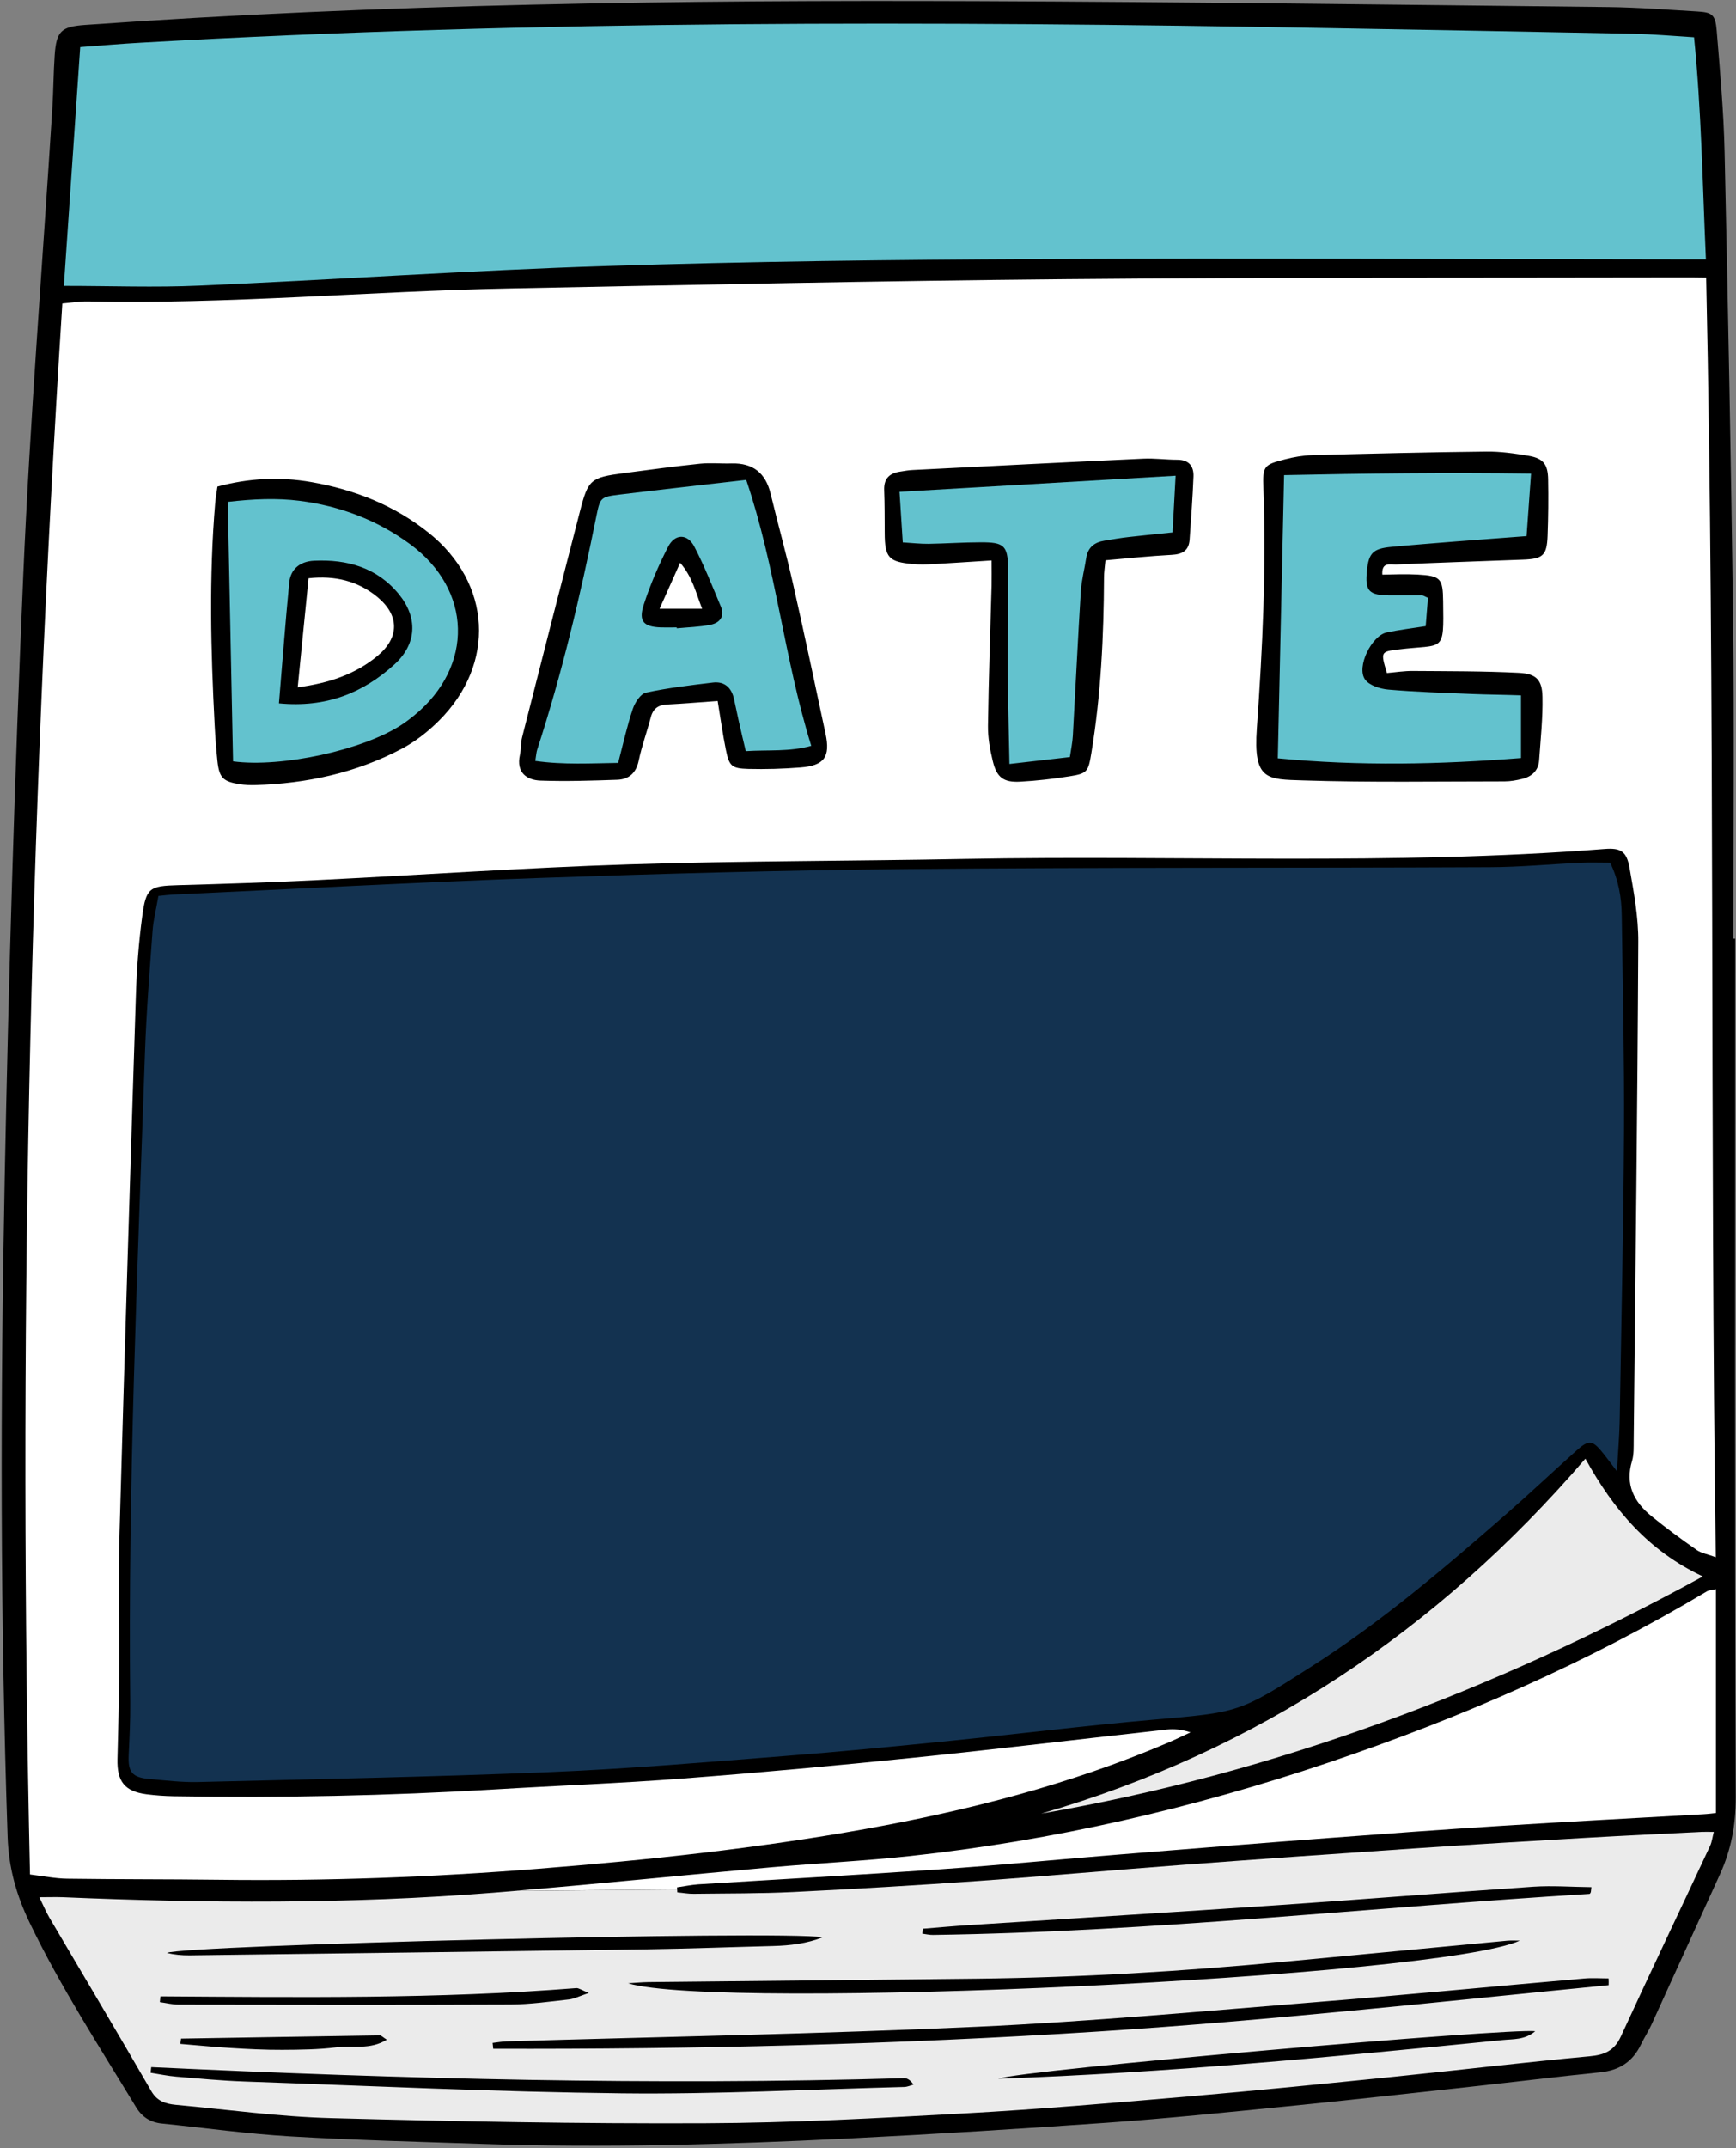 <?xml version="1.0" encoding="UTF-8" standalone="no"?><svg xmlns="http://www.w3.org/2000/svg" xmlns:xlink="http://www.w3.org/1999/xlink" fill="#000000" height="239.1" preserveAspectRatio="xMidYMid meet" version="1" viewBox="-0.2 -0.1 193.3 239.1" width="193.3" zoomAndPan="magnify"><rect x="-0.2" y="-0.1" width="193.3" height="239.1" fill="#808080" stroke="none"/><g id="change1_1"><path d="M193.07,199.98c0.01,3.05-0.52,5.81-1.75,8.52c-2.54,5.58-5.08,11.16-7.63,16.74c-0.35,0.76-0.81,1.47-1.18,2.23 c-0.92,1.91-2.42,2.87-4.54,3.08c-4.76,0.48-9.52,1.07-14.28,1.59c-6.93,0.76-13.86,1.53-20.8,2.22c-6.6,0.66-13.21,1.33-19.83,1.8 c-9.64,0.68-19.29,1.28-28.94,1.76c-13.52,0.67-27.05,1.05-40.59,0.6c-7.14-0.24-14.29-0.42-21.42-0.84 c-4.77-0.28-9.53-0.95-14.29-1.43c-1.26-0.13-2.19-0.71-2.86-1.8c-4.09-6.75-8.4-13.37-11.84-20.51c-1.48-3.07-2.35-6.11-2.47-9.59 c-0.83-24.38-0.81-48.76-0.33-73.14c0.44-22.44,1.1-44.88,2.07-67.31c0.75-17.3,2.14-34.56,3.23-51.84 c0.13-2.01,0.13-4.03,0.27-6.05c0.19-2.66,0.75-3.14,3.38-3.33c33.06-2.35,66.18-2.78,99.31-2.65c23.46,0.09,46.91,0.4,70.37,0.66 c3.28,0.04,6.55,0.3,9.82,0.49c1.68,0.1,2.03,0.34,2.18,2.11c0.37,4.52,0.78,9.05,0.88,13.58c0.38,17.31,0.73,34.63,0.94,51.95 c0.14,11.85,0.03,23.71,0.03,35.56c0.07,0,0.14,0,0.21,0C193,136.24,192.96,168.11,193.07,199.98z" fill="inherit"/></g><g id="change2_1"><path d="M17.44,99.62c0.73-0.07,1.14-0.13,1.55-0.15c13.6-0.63,27.19-1.37,40.8-1.85 c13.69-0.48,27.39-0.87,41.09-0.99c21.6-0.2,43.21-0.11,64.82-0.21c3.35-0.01,6.71-0.34,10.06-0.49c1.08-0.05,2.16-0.01,3.33-0.01 c0.93,1.92,1.27,3.88,1.29,5.89c0.11,7.98,0.29,15.97,0.25,23.95c-0.06,10.76-0.3,21.52-0.48,32.28c-0.03,1.67-0.18,3.34-0.31,5.61 c-0.82-1.06-1.28-1.71-1.79-2.31c-0.97-1.14-1.4-1.16-2.69-0.01c-2.63,2.35-5.2,4.78-7.86,7.1c-6.9,6.03-13.87,11.97-21.62,16.92 c-8.12,5.2-8.12,5.13-17.76,5.96c-7.53,0.66-15.03,1.59-22.55,2.35c-6.1,0.61-12.21,1.21-18.32,1.68 c-8.71,0.68-17.42,1.43-26.15,1.79c-13.1,0.54-26.21,0.79-39.32,1.11c-1.76,0.04-3.52-0.18-5.28-0.33c-2-0.17-2.46-0.76-2.37-2.69 c0.09-1.93,0.19-3.86,0.17-5.8c-0.27-24.14,0.82-48.24,1.64-72.36c0.16-4.53,0.52-9.06,0.85-13.59 C16.88,102.26,17.2,101.04,17.44,99.62z" fill="#133250"/></g><g id="change3_1"><path d="M54.7,210.56c-15.94,1.27-31.91,1.18-47.88,0.5c-0.79-0.03-1.59,0-2.64,0c0.46,0.94,0.74,1.63,1.11,2.26 c3.79,6.44,7.62,12.86,11.36,19.33c0.65,1.13,1.61,1.41,2.71,1.52c5.77,0.53,11.54,1.33,17.32,1.48c13.86,0.37,27.74,0.63,41.6,0.57 c9.66-0.04,19.33-0.57,28.98-1.1c8.22-0.45,16.43-1.16,24.63-1.86c7.78-0.67,15.56-1.45,23.33-2.24c7.19-0.73,14.36-1.59,21.55-2.25 c1.68-0.15,2.77-0.6,3.51-2.21c3.26-7.09,6.63-14.14,9.94-21.22c0.2-0.43,0.25-0.93,0.41-1.55c-0.58,0-0.98-0.02-1.38,0 c-4.28,0.22-8.56,0.41-12.84,0.66c-6.38,0.37-12.75,0.75-19.13,1.18c-8.55,0.58-17.1,1.18-25.65,1.82 c-7.62,0.57-15.24,1.26-22.87,1.8c-6.87,0.49-13.75,0.89-20.63,1.23c-3.69,0.18-7.39,0.15-11.09,0.2c-0.61,0.01-1.21-0.11-1.82-0.16 c-0.01-0.11-0.01-0.21-0.02-0.32l-18.08,0.16C56.32,210.42,55.51,210.49,54.7,210.56z M17.66,222.1c15.45,0.1,30.9,0.3,46.31-0.92 c0.27-0.02,0.56,0.21,1.39,0.54c-1.06,0.36-1.62,0.65-2.2,0.72c-2.17,0.24-4.34,0.55-6.52,0.56c-12.33,0.05-24.66,0.03-36.99,0.01 c-0.68,0-1.37-0.18-2.05-0.27C17.62,222.52,17.64,222.31,17.66,222.1z M42.87,226.92c-1.87,1.16-3.82,0.63-5.62,0.85 c-1.99,0.25-4.02,0.27-6.03,0.28c-1.93,0.01-3.86-0.09-5.78-0.21c-1.86-0.11-3.71-0.3-5.56-0.45c0.03-0.2,0.05-0.39,0.08-0.59 c7.37-0.12,14.74-0.25,22.11-0.36C42.26,226.43,42.46,226.67,42.87,226.92z M100.5,232.18c-10.5,0.27-20.99,0.83-31.49,0.71 c-14.02-0.16-28.04-0.83-42.06-1.32c-2.52-0.09-5.03-0.33-7.54-0.54c-0.95-0.08-1.89-0.28-2.84-0.43c0.02-0.21,0.05-0.42,0.07-0.63 c27.93,1.32,55.86,2.05,83.81,1.23c0.35-0.01,0.7,0.18,1.07,0.72C101.18,232.01,100.84,232.17,100.5,232.18z M167.11,226.96 c-18.68,1.86-37.37,3.65-56.15,4.3c2.57-0.98,57.2-5.68,59.78-5.28C169.57,226.97,168.25,226.84,167.11,226.96z M178.92,220.85 c-18.93,1.86-37.84,3.94-56.82,5.16c-22.43,1.44-44.9,1.99-67.38,1.92c-0.02-0.22-0.04-0.43-0.07-0.65 c0.51-0.06,1.02-0.15,1.52-0.17c17.48-0.52,34.97-0.83,52.44-1.63c12.67-0.58,25.32-1.75,37.96-2.76 c9.88-0.79,19.75-1.75,29.63-2.61c0.9-0.08,1.81-0.01,2.71-0.01C178.93,220.36,178.93,220.6,178.92,220.85z M69.73,220.64 c0.75-0.04,1.5-0.12,2.26-0.13c12.19-0.13,24.38-0.24,36.57-0.38c11.52-0.13,23.01-0.82,34.48-1.91c8.19-0.78,16.39-1.55,24.59-2.32 c0.46-0.04,0.93-0.01,1.4-0.01C160,220.03,79.91,223.72,69.73,220.64z M102.56,214.57c1.73-0.14,3.46-0.3,5.2-0.41 c11.47-0.74,22.95-1.44,34.42-2.22c9.46-0.64,18.91-1.41,28.37-2.05c2.13-0.14,4.28,0.03,6.45,0.05c-0.05,0.4-0.05,0.49-0.07,0.57 c-0.03,0.07-0.09,0.17-0.14,0.18c-24.36,1.49-48.65,4.22-73.09,4.57c-0.4,0.01-0.8-0.09-1.2-0.14 C102.53,214.93,102.55,214.75,102.56,214.57z M91.42,215.52c-1.79,0.7-3.64,0.92-5.52,0.97c-4.7,0.12-9.4,0.3-14.1,0.37 c-16.96,0.24-33.92,0.45-50.89,0.67c-0.85,0.01-1.7-0.07-2.53-0.27C20.28,216.38,86.56,214.74,91.42,215.52z M189.41,175.36 c-23.42,12.79-47.7,21.9-73.68,26.4c24.12-7,44.1-20.33,60.6-39.51C179.45,167.91,183.35,172.52,189.41,175.36z" fill="#ebebeb"/></g><g id="change4_1"><path d="M6.91,31.72c0.61-8.88,1.21-17.59,1.82-26.58c2.31-0.17,4.55-0.37,6.78-0.49c44-2.51,88.04-2.41,132.08-1.62 c11.35,0.2,22.69,0.4,34.04,0.63c2.17,0.04,4.35,0.24,6.8,0.39c0.82,8.17,0.94,16.26,1.32,24.72c-1.24,0-2.22,0-3.19,0 c-23.79-0.02-47.58-0.14-71.36-0.03c-15.97,0.07-31.94,0.26-47.9,0.77c-15.11,0.48-30.21,1.52-45.32,2.18 C17.06,31.91,12.12,31.72,6.91,31.72z M163.69,77.14c-3.11-0.13-6.22-0.22-9.31-0.49c-0.91-0.08-2.12-0.46-2.59-1.13 c-0.98-1.39,0.74-4.88,2.42-5.23c1.38-0.29,2.79-0.46,4.34-0.7c0.09-1.14,0.18-2.18,0.25-3.15c-0.36-0.15-0.51-0.27-0.66-0.27 c-1.18-0.01-2.35,0-3.53,0c-2.41-0.01-2.84-0.48-2.6-2.79c0.2-1.93,0.68-2.42,2.7-2.61c2.34-0.22,4.69-0.4,7.03-0.59 c2.65-0.21,5.31-0.4,8.04-0.61c0.17-2.35,0.33-4.57,0.5-6.96c-9.48-0.13-18.58-0.02-27.5,0.17c-0.24,10.72-0.47,21.08-0.7,31.52 c9.11,0.88,18.11,0.68,27.08-0.03c0-2.35,0-4.45,0-6.98C167.18,77.22,165.44,77.21,163.69,77.14z M99.96,54.64 c0.12,1.96,0.23,3.69,0.36,5.63c1.08,0.07,1.98,0.17,2.88,0.16c1.93-0.03,3.86-0.17,5.8-0.17c2.58-0.01,3.01,0.35,3.05,2.85 c0.05,3.78-0.06,7.56-0.04,11.35c0.02,3.42,0.12,6.84,0.19,10.47c2.41-0.27,4.53-0.52,6.73-0.77c0.13-0.88,0.29-1.62,0.33-2.36 c0.3-5.37,0.56-10.74,0.89-16.1c0.08-1.24,0.41-2.46,0.6-3.7c0.18-1.17,0.91-1.74,2.02-1.92c0.91-0.15,1.82-0.31,2.73-0.41 c1.57-0.18,3.14-0.33,4.86-0.51c0.11-2.13,0.22-4.1,0.34-6.31C120.3,53.46,110.21,54.05,99.96,54.64z M68.85,54.94 c-2.22,0.27-2.22,0.32-2.67,2.52c-1.76,8.73-3.8,17.39-6.56,25.86c-0.1,0.3-0.11,0.62-0.22,1.27c3.19,0.45,6.25,0.26,9.23,0.22 c0.56-2.14,0.99-4.11,1.63-6.01c0.24-0.71,0.86-1.68,1.47-1.81c2.45-0.53,4.96-0.82,7.45-1.12c1.28-0.15,2.06,0.55,2.34,1.79 c0.18,0.82,0.35,1.64,0.53,2.46c0.25,1.11,0.51,2.22,0.79,3.38c2.53-0.16,4.85,0.09,7.29-0.59c-3.02-9.72-3.91-19.75-7.24-29.6 C78.01,53.88,73.43,54.38,68.85,54.94z M73.38,69.73c-1.91-0.07-2.5-0.67-1.91-2.5c0.72-2.22,1.65-4.39,2.72-6.47 c0.76-1.48,2.16-1.48,2.92-0.02c1.12,2.15,2.01,4.42,2.95,6.66c0.47,1.12-0.12,1.84-1.17,2.04c-1.22,0.24-2.49,0.27-3.73,0.39 c0-0.03-0.01-0.06-0.01-0.1C74.55,69.73,73.96,69.75,73.38,69.73z M44.53,80.56c0.49-0.32,0.96-0.68,1.41-1.05 c6.65-5.46,6.44-13.97-0.5-19.06c-3.66-2.68-7.81-4.24-12.29-4.81c-2.55-0.32-5.13-0.21-7.99,0.12c0.2,9.84,0.4,19.38,0.59,28.88 C31.2,85.36,40.28,83.36,44.53,80.56z M32.01,64.72c0.14-1.42,1.14-2.34,2.77-2.41c3.66-0.17,7,0.75,9.43,3.72 c2.14,2.62,2.01,5.56-0.51,7.84c-3.47,3.14-7.55,4.82-12.84,4.31C31.25,73.52,31.58,69.12,32.01,64.72z" fill="#63c2ce"/></g><g id="change5_1"><path d="M75.19,209.96c0,0.08,0.01,0.16,0.01,0.23l-18.08,0.16c9.57-0.79,19.13-1.78,28.7-2.63 c5.1-0.45,10.23-0.69,15.32-1.24c15.92-1.72,31.44-5.3,46.6-10.41c14.68-4.95,28.82-11.11,42.15-19.07 c0.19-0.11,0.45-0.11,0.98-0.23c0,8.34,0,16.53,0,24.92c-0.35,0.04-0.9,0.11-1.46,0.14c-7.55,0.43-15.1,0.82-22.65,1.3 c-6.37,0.4-12.74,0.87-19.11,1.35c-7.71,0.58-15.41,1.2-23.12,1.82c-6.7,0.54-13.39,1.2-20.1,1.66c-8.97,0.62-17.95,1.11-26.92,1.67 C76.73,209.69,75.97,209.85,75.19,209.96z M187.11,30.78c-22.87,0.05-45.74-0.02-68.61,0.19c-20.68,0.19-41.36,0.63-62.04,1.04 c-15.63,0.31-31.23,1.77-46.88,1.44c-0.89-0.02-1.78,0.14-2.84,0.23c-3.71,58.32-4.91,116.44-3.6,174.85 c1.49,0.18,2.8,0.45,4.12,0.47c5.63,0.08,11.27,0.05,16.9,0.12c11.86,0.15,23.71-0.28,35.53-1.22c12.22-0.97,24.42-2.27,36.5-4.44 c11.51-2.07,22.79-4.97,33.58-9.56c0.87-0.37,1.73-0.79,2.59-1.19c-0.98-0.32-1.82-0.4-2.64-0.31c-9.35,1.03-18.69,2.16-28.05,3.12 c-8.61,0.88-17.23,1.67-25.86,2.33c-6.95,0.53-13.93,0.79-20.89,1.21c-11.92,0.71-23.86,0.96-35.8,0.76 c-1.01-0.02-2.02-0.09-3.02-0.22c-2.41-0.32-3.28-1.41-3.22-3.91c0.08-3.19,0.17-6.39,0.19-9.58c0.03-5.21-0.11-10.43,0.04-15.64 c0.56-19.92,1.18-39.83,1.82-59.75c0.09-2.94,0.31-5.88,0.7-8.79c0.43-3.24,0.82-3.42,4.02-3.51c5.13-0.14,10.25-0.31,15.37-0.56 c11.59-0.57,23.16-1.38,34.75-1.75c12.52-0.4,25.05-0.37,37.58-0.61c23.69-0.44,47.4,0.75,71.07-1.1c1.87-0.15,2.5,0.25,2.83,2.11 c0.48,2.72,0.99,5.49,0.97,8.23c-0.09,18.5-0.32,36.99-0.51,55.49c-0.01,0.75,0.03,1.55-0.18,2.26c-0.8,2.62,0.2,4.57,2.16,6.16 c1.62,1.32,3.31,2.56,5.03,3.76c0.51,0.36,1.19,0.46,2.13,0.81c-0.67-47.57-0.04-94.86-1.07-142.42 C188.75,30.78,187.93,30.78,187.11,30.78z M157.63,63.85c2.6,0.14,2.83,0.43,2.86,2.98c0.08,5.85,0.14,4.72-5.02,5.36 c-1.92,0.24-1.95,0.26-1.24,2.62c0.94-0.08,1.93-0.24,2.91-0.23c3.94,0.03,7.88,0.01,11.8,0.21c1.93,0.1,2.58,0.79,2.61,2.69 c0.05,2.34-0.21,4.69-0.37,7.03c-0.08,1.16-0.81,1.82-1.88,2.08c-0.65,0.16-1.32,0.28-1.98,0.28c-7.47,0-14.95,0.13-22.41-0.11 c-4.01-0.13-5.58,0.03-5.16-5.82c0.63-8.88,1.06-17.77,0.73-26.68c-0.09-2.5,0.02-2.63,2.45-3.25c0.97-0.25,1.98-0.42,2.97-0.45 c6.46-0.17,12.93-0.33,19.39-0.4c1.58-0.02,3.18,0.21,4.75,0.48c1.6,0.28,2.11,0.94,2.14,2.6c0.04,2.1,0.02,4.2-0.06,6.3 c-0.08,2.19-0.52,2.57-2.75,2.65c-4.7,0.18-9.4,0.33-14.09,0.54c-0.63,0.03-1.66-0.34-1.56,1.13 C155.03,63.83,156.34,63.78,157.63,63.85z M103.69,62.69c-0.75,0.04-1.51,0.06-2.26-0.01c-2.68-0.24-3.11-0.73-3.12-3.45 c-0.01-1.59,0-3.19-0.06-4.78c-0.05-1.24,0.56-1.87,1.73-2.05c0.5-0.08,0.99-0.17,1.49-0.19c8.55-0.43,17.09-0.87,25.64-1.26 c1.25-0.06,2.51,0.12,3.77,0.12c1.3,0,1.86,0.71,1.81,1.88c-0.09,2.34-0.27,4.67-0.43,7.01c-0.09,1.26-0.84,1.64-2.03,1.7 c-2.41,0.13-4.82,0.38-7.34,0.6c-0.07,0.78-0.16,1.34-0.16,1.9c-0.03,6.55-0.34,13.08-1.41,19.56c-0.34,2.06-0.44,2.27-2.42,2.58 c-1.82,0.29-3.66,0.5-5.5,0.6c-1.85,0.1-2.61-0.46-3.05-2.27c-0.32-1.29-0.56-2.65-0.54-3.98c0.07-5.2,0.26-10.4,0.4-15.6 c0.02-0.83,0-1.65,0-2.77C107.85,62.43,105.77,62.57,103.69,62.69z M74.08,78.31c-0.96,0.05-1.55,0.43-1.81,1.4 c-0.42,1.62-1.01,3.21-1.35,4.84c-0.29,1.39-1.09,2.09-2.39,2.14c-2.85,0.1-5.71,0.19-8.55,0.09c-1.49-0.05-2.73-0.87-2.29-2.85 c0.14-0.65,0.08-1.35,0.25-1.99c2.13-8.37,4.27-16.74,6.43-25.11c0.92-3.57,1.18-3.78,4.89-4.27c2.83-0.37,5.65-0.76,8.49-1.05 c1.16-0.12,2.35,0.01,3.52-0.03c2.37-0.06,3.77,1.06,4.33,3.35c0.81,3.34,1.73,6.65,2.49,10c1.26,5.56,2.44,11.15,3.63,16.72 c0.56,2.6-0.14,3.57-2.81,3.77c-1.92,0.15-3.86,0.21-5.79,0.16c-1.86-0.05-2.13-0.32-2.5-2.15c-0.35-1.71-0.58-3.44-0.91-5.41 C77.59,78.07,75.84,78.22,74.08,78.31z M34.48,53.56c4.81,0.84,9.22,2.58,13.04,5.63c7.02,5.6,7.52,14.59,1.16,20.92 c-1.23,1.23-2.67,2.36-4.21,3.16c-5.06,2.66-10.53,3.84-16.23,4.01c-0.59,0.02-1.18-0.01-1.76-0.1c-1.85-0.29-2.27-0.72-2.47-2.57 c-0.14-1.34-0.24-2.68-0.31-4.02c-0.43-8.23-0.64-16.47,0.06-24.7c0.05-0.58,0.15-1.15,0.25-1.83 C27.5,53.12,30.95,52.94,34.48,53.56z M77.98,67.66c-1.69,0-3.06,0-4.74,0c0.8-1.78,1.49-3.34,2.29-5.12 C76.91,64.12,77.27,65.84,77.98,67.66z M34.16,64.26c2.94-0.32,5.48,0.3,7.64,2.07c2.48,2.04,2.5,4.51,0.05,6.56 c-2.49,2.07-5.45,3.05-8.9,3.51C33.35,72.3,33.74,68.43,34.16,64.26z" fill="#ffffff"/></g></svg>
